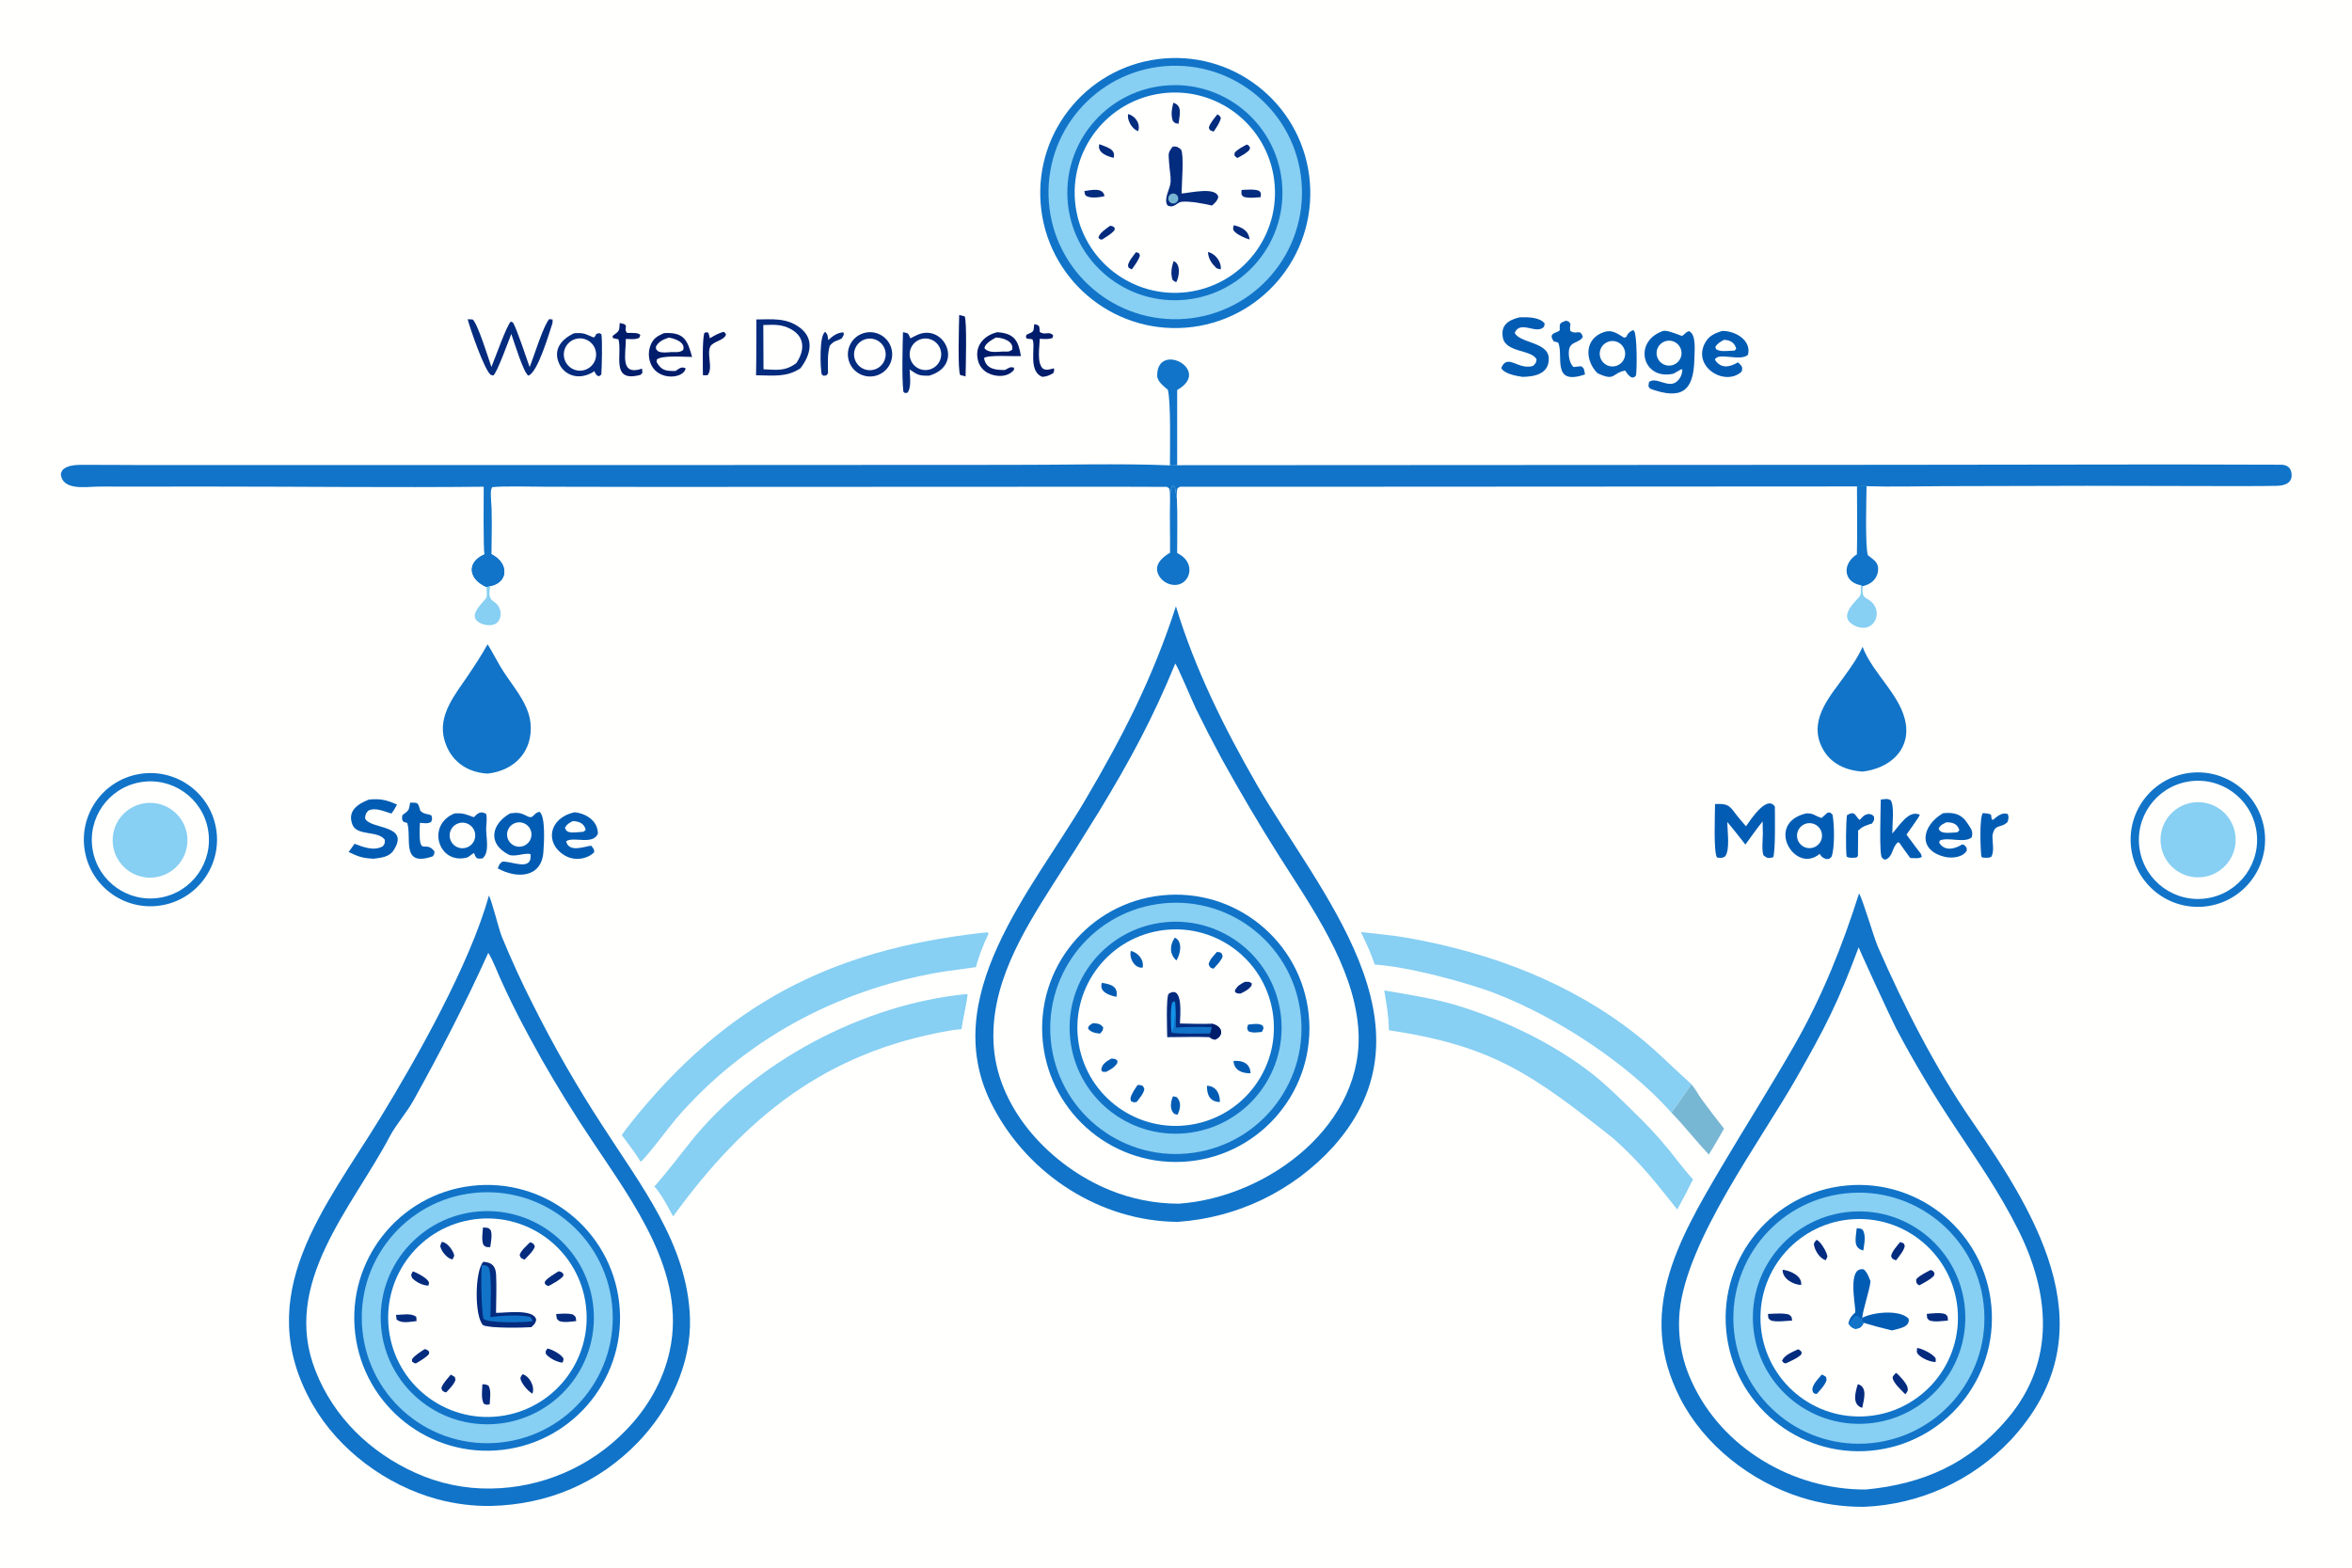 <svg version="1.1" xmlns="http://www.w3.org/2000/svg" style="display: block;" viewBox="0 0 2048 1365" width="1536" height="1024" preserveAspectRatio="none">
<path transform="translate(0,0)" fill="rgb(255,255,253)" d="M 0 0 L 2048 0 L 2048 1365 L 0 1365 L 0 0 z"/>
<path transform="translate(0,0)" fill="rgb(17,116,200)" d="M 1023.91 528.02 C 1023.97 528.141 1024.02 528.261 1024.08 528.382 C 1040.49 582.532 1066.28 634.358 1094.5 683.345 C 1148.29 776.688 1254.94 892.921 1161.12 998.265 C 1126.07 1036.91 1077.38 1060.44 1025.32 1063.89 C 958.366 1063.38 895.955 1023.14 865.015 964.28 C 814.284 869.37 898.721 775.091 944.789 696.884 C 977.856 640.749 1003.56 590.734 1023.91 528.02 z"/>
<path transform="translate(0,0)" fill="rgb(255,255,253)" d="M 1023.37 577.757 C 1025.33 579.904 1038.89 612.022 1041.4 617.228 C 1048.59 631.885 1056.08 646.398 1063.85 660.759 C 1079.71 689.502 1096.41 717.769 1113.94 745.526 C 1142.08 789.863 1178.05 840.494 1182.63 894.257 C 1189.85 978.859 1103.76 1042.85 1026.32 1048.05 C 1005.62 1048.03 985.132 1043.97 965.992 1036.1 C 915.946 1015.59 869.589 967.404 865.347 911.518 C 861.355 858.926 890.181 812.051 917.259 769.473 C 930.755 748.657 944 727.678 956.991 706.542 C 983.887 662.265 1003.65 625.744 1023.37 577.757 z"/>
<path transform="translate(0,0)" fill="rgb(17,116,200)" d="M 1017.37 779.16 C 1081.69 775.594 1136.67 824.958 1140.03 889.29 C 1143.39 953.622 1093.85 1008.44 1029.51 1011.6 C 965.456 1014.73 910.938 965.466 907.594 901.427 C 904.25 837.388 953.341 782.711 1017.37 779.16 z"/>
<path transform="translate(0,0)" fill="rgb(135,207,243)" d="M 1007.77 787.208 C 1067.63 778.301 1123.34 819.679 1132.11 879.553 C 1140.88 939.427 1099.38 995.047 1039.48 1003.68 C 979.781 1012.29 924.38 970.944 915.638 911.263 C 906.895 851.583 948.111 796.087 1007.77 787.208 z"/>
<path transform="translate(0,0)" fill="rgb(17,116,200)" d="M 1014.85 802.959 C 1065.58 798.094 1110.66 835.277 1115.52 886.012 C 1120.39 936.747 1083.22 981.824 1032.48 986.698 C 981.74 991.573 936.656 954.389 931.785 903.647 C 926.915 852.906 964.104 807.825 1014.85 802.959 z"/>
<path transform="translate(0,0)" fill="rgb(255,255,253)" d="M 1009.39 810.419 C 1056.06 802.505 1100.29 834.002 1108.08 880.7 C 1115.87 927.399 1084.25 971.544 1037.53 979.204 C 990.991 986.835 947.053 955.366 939.295 908.846 C 931.538 862.327 962.888 818.303 1009.39 810.419 z"/>
<path transform="translate(0,0)" fill="rgb(3,43,126)" d="M 1016.36 903.075 C 1016.31 899.23 1015.12 866.825 1017.75 865.2 C 1030.6 857.263 1027.53 884.949 1027.44 891.169 C 1036.57 891.351 1045.93 891.674 1055.04 891.367 C 1064.73 893.29 1066.08 901.706 1058.04 905.227 C 1055.49 904.711 1055.36 904.539 1053.14 903.066 C 1041.87 902.625 1027.85 903.051 1016.36 903.075 z"/>
<path transform="translate(0,0)" fill="rgb(17,116,200)" d="M 1023.09 871.854 C 1024.41 877.695 1023.94 888.356 1023.9 894.7 C 1033.3 894.115 1045.92 893.849 1055.34 894.443 L 1053.77 899.867 C 1047.46 899.886 1024.65 900.464 1020.14 899.12 C 1024.29 894.278 1022.88 879.623 1023.09 871.854 z"/>
<path transform="translate(0,0)" fill="rgb(0,29,108)" d="M 1055.04 891.367 C 1064.73 893.29 1066.08 901.706 1058.04 905.227 C 1055.49 904.711 1055.36 904.539 1053.14 903.066 L 1053.77 899.867 L 1055.34 894.443 L 1055.04 891.367 z"/>
<path transform="translate(0,0)" fill="rgb(20,147,232)" d="M 1020.14 899.12 C 1019.41 893.362 1019.06 877.887 1020.67 872.898 L 1023.09 871.854 C 1022.88 879.623 1024.29 894.278 1020.14 899.12 z"/>
<path transform="translate(0,0)" fill="rgb(2,92,179)" d="M 990.553 944.682 C 994.072 944.832 995.374 944.806 996.475 948.312 C 995.6 952.535 992.443 955.934 989.774 959.442 C 986.71 959.964 987.92 959.98 984.913 958.934 L 984.282 956.512 C 985.257 952.165 988.097 948.466 990.553 944.682 z"/>
<path transform="translate(0,0)" fill="rgb(2,92,179)" d="M 1022.97 816.403 C 1030.2 819.736 1027.81 830.889 1024.34 836.294 C 1018.09 830.472 1018.48 823.041 1022.97 816.403 z"/>
<path transform="translate(0,0)" fill="rgb(2,92,179)" d="M 1074.08 923.79 C 1082.03 923.082 1088.59 925.974 1088.94 934.48 C 1081.61 934.74 1074.53 931.904 1074.08 923.79 z"/>
<path transform="translate(0,0)" fill="rgb(2,92,179)" d="M 967.754 921.692 C 971.564 922.195 970.654 921.518 973.095 923.716 L 972.735 925.933 C 969.818 929.917 967.567 930.831 963.261 933.237 C 962.763 933.332 960.743 933.238 960.105 933.224 L 958.954 931.869 C 959.07 926.552 963.66 923.996 967.754 921.692 z"/>
<path transform="translate(0,0)" fill="rgb(2,92,179)" d="M 1059.64 828.85 C 1063.15 829.103 1063.97 829.397 1064.62 832.863 C 1063.18 836.774 1059.61 840.207 1056.73 843.44 C 1053.77 842.785 1053.32 842.088 1052.4 839.493 C 1053.4 835.385 1056.81 832.147 1059.64 828.85 z"/>
<path transform="translate(0,0)" fill="rgb(2,92,179)" d="M 959.483 855.754 C 967.567 857.059 973.831 858.839 972.118 867.958 C 965.628 866.617 956.78 863.609 959.483 855.754 z"/>
<path transform="translate(0,0)" fill="rgb(2,92,179)" d="M 1050.96 945.38 C 1058.89 945.625 1062.39 952.247 1062.2 959.549 C 1053.65 959.436 1050.76 953.259 1050.96 945.38 z"/>
<path transform="translate(0,0)" fill="rgb(2,92,179)" d="M 984.659 827.931 C 991.054 829.536 996.32 835.633 994.965 842.502 C 988.11 843.347 982.987 834.503 984.659 827.931 z"/>
<path transform="translate(0,0)" fill="rgb(3,43,126)" d="M 1083.89 854.908 C 1087.99 854.932 1087.11 854.326 1090.01 856.254 L 1089.74 858.25 C 1086.89 861.948 1084.49 862.874 1080.36 865.055 C 1077.64 865.117 1077.71 865.243 1075.44 863.864 L 1075.43 861.96 C 1078.07 857.832 1079.63 857.293 1083.89 854.908 z"/>
<path transform="translate(0,0)" fill="rgb(2,92,179)" d="M 1021.35 954.53 L 1024.46 955.183 C 1028.95 959.287 1027.88 965.701 1025.28 970.644 L 1022.55 969.849 C 1018.2 966.047 1019.36 959.286 1021.35 954.53 z"/>
<path transform="translate(0,0)" fill="rgb(2,92,179)" d="M 1086.74 892.168 C 1087.59 892.057 1088.45 891.956 1089.3 891.864 C 1092.81 891.493 1096.95 890.979 1099.72 893.237 C 1100.4 896.306 1100.36 895.123 1098.76 898.496 C 1094.8 898.885 1090.38 899.656 1087.01 897.858 C 1085.54 894.717 1085.81 896.066 1086.74 892.168 z"/>
<path transform="translate(0,0)" fill="rgb(2,92,179)" d="M 951.582 890.899 C 952.073 890.91 952.563 890.933 953.053 890.967 C 956.991 891.242 958.387 891.827 960.647 894.484 C 960.151 898.078 960.439 896.853 957.818 900.009 C 953.317 899.356 950.125 899.057 947.336 895.482 C 948.461 892.253 948.125 893.261 951.582 890.899 z"/>
<path transform="translate(0,0)" fill="rgb(17,116,200)" d="M 425.661 779.867 C 427.727 782.105 434.383 809.386 437 815.685 C 445.351 835.791 454.041 855.103 463.968 874.495 C 482.114 910.781 502.321 945.998 524.492 979.974 C 557.726 1031.88 598.591 1083.11 600.784 1147.42 C 602.158 1187.7 582.971 1227.47 555.315 1256.02 C 520.741 1291.7 476.847 1310.03 427.413 1311.25 C 411.678 1311.44 395.992 1309.46 380.794 1305.38 C 336.461 1293.35 294.791 1262.57 272.051 1222.65 C 217.84 1127.47 283.339 1051.39 330.905 973.687 C 362.937 921.363 409.514 838.676 425.661 779.867 z"/>
<path transform="translate(0,0)" fill="rgb(255,255,253)" d="M 425.169 829.63 C 427.3 833.031 429.471 837.613 431.025 841.318 C 442.823 869.436 456.738 895.777 471.658 922.358 C 485.47 946.596 500.167 970.318 515.718 993.478 C 550.902 1046.59 597.994 1108.21 583.153 1176.26 C 577.397 1202.65 563.7 1226.14 544.936 1245.41 C 514.102 1277.24 471.861 1295.47 427.553 1296.08 C 404.777 1296.46 382.202 1291.75 361.482 1282.29 C 322.344 1264.63 290.576 1233.93 274.822 1193.79 C 244.377 1117.35 306.607 1051.87 339.702 988.916 C 344.436 979.91 354.236 968.56 360.011 958.195 C 383.388 916.228 405.38 873.426 425.169 829.63 z"/>
<path transform="translate(0,0)" fill="rgb(17,116,200)" d="M 410.464 1032.56 C 473.987 1024.97 531.615 1070.37 539.11 1133.9 C 546.604 1197.43 501.122 1254.99 437.577 1262.39 C 374.166 1269.78 316.754 1224.41 309.275 1161.01 C 301.796 1097.61 347.075 1040.13 410.464 1032.56 z"/>
<path transform="translate(0,0)" fill="rgb(135,207,243)" d="M 412.973 1038.68 C 472.991 1032.44 526.706 1076.03 532.954 1136.04 C 539.201 1196.06 495.615 1249.78 435.598 1256.03 C 375.573 1262.29 321.845 1218.69 315.597 1158.67 C 309.349 1098.64 352.947 1044.92 412.973 1038.68 z"/>
<path transform="translate(0,0)" fill="rgb(17,116,200)" d="M 421.517 1054.57 C 472.662 1053.03 515.401 1093.18 517.061 1144.32 C 518.721 1195.46 478.675 1238.3 427.538 1240.08 C 376.226 1241.87 333.21 1201.66 331.544 1150.34 C 329.878 1099.03 370.196 1056.11 421.517 1054.57 z"/>
<path transform="translate(0,0)" fill="rgb(255,255,253)" d="M 413.59 1061.6 C 461.06 1055.62 504.362 1089.34 510.185 1136.83 C 516.008 1184.32 482.135 1227.5 434.624 1233.16 C 387.348 1238.79 344.425 1205.12 338.631 1157.86 C 332.837 1110.61 366.355 1067.56 413.59 1061.6 z"/>
<path transform="translate(0,0)" fill="rgb(3,43,126)" d="M 420.806 1098.68 C 428.261 1099.05 431.642 1102.35 432 1110.1 C 432.503 1120.98 431.969 1132.19 431.924 1143.14 C 439.9 1143.22 465.622 1139.28 466.913 1149.42 C 465.809 1152.82 465.306 1153.17 462.616 1155.59 C 455.195 1156.09 426.385 1156.7 420.61 1153.83 C 413.037 1146.23 413.356 1106.84 420.806 1098.68 z"/>
<path transform="translate(0,0)" fill="rgb(17,116,200)" d="M 419.6 1101.53 C 423.454 1102.03 422.74 1101.4 425.486 1103.44 C 428.543 1109.72 427.085 1138.45 427.059 1146.89 C 434.834 1145.57 453.06 1144.52 461.153 1146.58 C 462.825 1147.01 462.904 1148.38 463.788 1150.38 C 457.073 1151.59 424.761 1152.31 420.94 1148.25 C 419.26 1141.36 418.49 1108.93 419.6 1101.53 z"/>
<path transform="translate(0,0)" fill="rgb(3,43,126)" d="M 420.583 1068.78 C 424.879 1069.22 424.751 1068.46 427.247 1071.09 C 428.842 1074.95 427.448 1081.53 426.866 1085.92 C 422.597 1085.64 423.76 1086.33 420.968 1083.98 C 419.135 1079.96 420.209 1073.44 420.583 1068.78 z"/>
<path transform="translate(0,0)" fill="rgb(3,43,126)" d="M 420.041 1205.29 C 422.522 1205.43 423.41 1205.26 425.483 1206.66 C 427.795 1211.07 426.659 1217.51 426.383 1222.77 C 423.762 1223.16 423.669 1223.38 421.227 1222.2 C 418.807 1217.7 419.846 1210.7 420.041 1205.29 z"/>
<path transform="translate(0,0)" fill="rgb(3,43,126)" d="M 486.508 1106.86 C 489.641 1107.91 488.686 1107.14 490.685 1109.55 L 490.314 1111.24 C 487.197 1114.8 481.818 1117.41 477.589 1119.8 L 475.347 1118.82 C 474.011 1116.78 474.169 1117.83 474.631 1115.62 C 477.409 1112.21 482.663 1109.29 486.508 1106.86 z"/>
<path transform="translate(0,0)" fill="rgb(3,43,126)" d="M 461.609 1081.59 C 464.217 1082.56 464.988 1082.98 465.715 1085.43 C 464.356 1089.4 459.836 1093.52 456.798 1096.75 C 453.769 1095.6 453.324 1095.51 452.476 1092.6 C 453.835 1088.68 458.507 1084.69 461.609 1081.59 z"/>
<path transform="translate(0,0)" fill="rgb(3,43,126)" d="M 484.264 1144.14 C 488.989 1143.89 494.476 1143.25 498.93 1144.59 C 501.846 1147.13 500.984 1145.77 501.765 1150.26 C 497.016 1150.75 491.472 1151.75 487.043 1150.3 C 484.148 1147.83 485.059 1148.84 484.264 1144.14 z"/>
<path transform="translate(0,0)" fill="rgb(3,43,126)" d="M 392.552 1196.88 L 396.044 1198.99 L 396.62 1201.38 C 395.459 1205.36 391.407 1209.17 388.497 1212.4 C 385.482 1211.58 385.188 1211.26 384.307 1208.58 C 385.571 1204.57 389.718 1200.27 392.552 1196.88 z"/>
<path transform="translate(0,0)" fill="rgb(3,43,126)" d="M 476.761 1174.14 C 480.63 1174.98 488.272 1178.93 490.395 1182.48 C 491.13 1183.71 490.266 1185.07 489.823 1186.46 C 485.117 1186.13 478.319 1182.62 475.319 1178.87 C 475.04 1175.79 474.804 1177.02 476.761 1174.14 z"/>
<path transform="translate(0,0)" fill="rgb(3,43,126)" d="M 359.425 1107.03 C 362.957 1107.97 370.667 1112.28 372.894 1115.42 C 373.952 1116.91 373.454 1117.13 373.087 1119.37 C 368.156 1119.41 362.035 1116.31 358.766 1112.63 C 357.724 1109.21 357.671 1110.7 359.425 1107.03 z"/>
<path transform="translate(0,0)" fill="rgb(3,43,126)" d="M 344.843 1144.84 C 351.054 1144.92 357.758 1143.02 362.493 1146.6 L 362.713 1150.28 C 356.554 1150.9 350.011 1152.57 345.362 1149.01 L 344.843 1144.84 z"/>
<path transform="translate(0,0)" fill="rgb(3,43,126)" d="M 384.734 1081.29 C 389.249 1081.79 393.166 1087.2 394.91 1091.11 C 396.097 1093.77 395.255 1094.02 393.997 1096.6 C 390.029 1096.04 385.978 1091.23 384.279 1087.76 C 382.762 1084.67 383.496 1084.25 384.734 1081.29 z"/>
<path transform="translate(0,0)" fill="rgb(3,43,126)" d="M 369.802 1174.68 C 371.969 1175.06 372.068 1175.43 373.686 1176.91 L 373.559 1178.9 C 370.827 1182.23 365.886 1184.84 362.084 1187.17 C 360.269 1186.81 360.402 1186.61 358.75 1185.47 L 358.768 1183.5 C 361.181 1180.03 366.19 1177.11 369.802 1174.68 z"/>
<path transform="translate(0,0)" fill="rgb(3,43,126)" d="M 455.019 1196.53 C 460.796 1198.02 465.973 1207 463.633 1213.48 C 459.777 1211.36 453.899 1204.61 453.163 1200.17 C 452.989 1199.12 454.364 1197.56 455.019 1196.53 z"/>
<path transform="translate(0,0)" fill="rgb(17,116,200)" d="M 1618.76 777.911 C 1621.97 782.752 1631.52 816.023 1635.25 824.548 C 1657.75 875.926 1685.2 930.098 1717.2 976.294 C 1776.79 1062.34 1836.1 1161.86 1750.91 1253.8 C 1717.6 1289.06 1671.84 1309.94 1623.36 1312 C 1604.53 1312.19 1585.79 1309.38 1567.84 1303.66 C 1524.41 1289.91 1483.65 1258.08 1462.9 1217.26 C 1425.2 1143.09 1460.33 1081.5 1498.75 1016.43 C 1519.89 980.63 1542.32 945.448 1562.76 909.586 C 1586.67 867.637 1604.21 823.771 1618.76 777.911 z"/>
<path transform="translate(0,0)" fill="rgb(255,255,253)" d="M 1618.47 824.701 C 1617.48 823.884 1647.08 887.884 1651.09 895.547 C 1666.82 925.216 1684.06 954.057 1702.75 981.956 C 1722.85 1012.47 1740.59 1037.44 1757.26 1070.64 C 1784.92 1125.73 1790.25 1185.32 1748.16 1235.1 C 1715.33 1273.93 1675.28 1292.09 1624.81 1296.93 C 1561.74 1297.35 1499.46 1261.09 1473.08 1203 C 1464.14 1183.81 1460.52 1162.59 1462.57 1141.53 C 1468.91 1079.48 1532.43 994.376 1564.05 938.943 C 1589.15 894.929 1600.49 872.983 1618.47 824.701 z"/>
<path transform="translate(0,0)" fill="rgb(17,116,200)" d="M 1607.94 1032.22 C 1671.62 1026.38 1728 1073.21 1733.96 1136.88 C 1739.91 1200.55 1693.18 1257.02 1629.52 1263.08 C 1565.7 1269.16 1509.07 1222.29 1503.1 1158.46 C 1497.13 1094.63 1544.1 1038.08 1607.94 1032.22 z"/>
<path transform="translate(0,0)" fill="rgb(135,207,243)" d="M 1606.25 1039.16 C 1666.32 1032.32 1720.54 1075.54 1727.25 1135.63 C 1733.97 1195.71 1690.64 1249.83 1630.54 1256.43 C 1570.62 1263 1516.69 1219.82 1509.99 1159.91 C 1503.29 1100 1546.36 1045.98 1606.25 1039.16 z"/>
<path transform="translate(0,0)" fill="rgb(17,116,200)" d="M 1611.71 1055.04 C 1662.72 1051.12 1707.22 1089.35 1711.04 1140.36 C 1714.86 1191.37 1676.54 1235.8 1625.52 1239.51 C 1574.65 1243.21 1530.38 1205.03 1526.57 1154.17 C 1522.76 1103.3 1560.86 1058.95 1611.71 1055.04 z"/>
<path transform="translate(0,0)" fill="rgb(255,255,253)" d="M 1614.65 1061.5 C 1662.21 1059.15 1702.62 1095.89 1704.79 1143.45 C 1706.96 1191.02 1670.07 1231.29 1622.5 1233.28 C 1575.18 1235.27 1535.17 1198.61 1533.01 1151.3 C 1530.85 1103.99 1567.35 1063.84 1614.65 1061.5 z"/>
<path transform="translate(0,0)" fill="rgb(2,92,179)" d="M 1609.49 1152.45 C 1610.48 1146.32 1615.5 1142.96 1615.51 1142.72 C 1615.85 1136.15 1608.17 1102.42 1622.89 1105.26 C 1626.1 1108.23 1627.09 1111.54 1628.76 1115.6 C 1627.74 1124.48 1621.76 1141.43 1621.61 1147.42 L 1620.63 1148.59 L 1622.84 1151.81 C 1620.5 1155.81 1619.89 1156.35 1615.57 1157.07 C 1612.13 1155.92 1611.79 1155.32 1609.49 1152.45 z"/>
<path transform="translate(0,0)" fill="rgb(17,116,200)" d="M 1609.49 1152.45 C 1611.3 1150.7 1613.06 1147.92 1615.02 1145.83 C 1618.5 1145.78 1617.25 1145.61 1620.63 1148.59 L 1622.84 1151.81 C 1620.5 1155.81 1619.89 1156.35 1615.57 1157.07 C 1612.13 1155.92 1611.79 1155.32 1609.49 1152.45 z"/>
<path transform="translate(0,0)" fill="rgb(2,92,179)" d="M 1621.61 1147.42 C 1630.7 1142.57 1653.97 1139.93 1661.95 1148.19 C 1663.33 1155.73 1653.29 1156.78 1647.39 1158.41 C 1639.13 1156.49 1630.94 1154.28 1622.84 1151.81 L 1620.63 1148.59 L 1621.61 1147.42 z"/>
<path transform="translate(0,0)" fill="rgb(2,92,179)" d="M 1616.73 1069.44 C 1619.15 1069.6 1619.94 1069.44 1621.99 1070.8 C 1624.97 1076.26 1623.32 1082.55 1622.49 1088.8 C 1613.06 1086.65 1616.04 1077.64 1616.73 1069.44 z"/>
<path transform="translate(0,0)" fill="rgb(3,43,126)" d="M 1539.45 1144.08 C 1544.87 1143.87 1552.72 1143.11 1557.69 1144.61 C 1560.58 1147.1 1559.79 1145.75 1560.49 1149.82 C 1554.97 1150.09 1546.97 1151.3 1542 1149.77 C 1539.16 1147.35 1539.97 1148.69 1539.45 1144.08 z"/>
<path transform="translate(0,0)" fill="rgb(3,43,126)" d="M 1617.72 1205.2 C 1626.43 1207.65 1623 1218.56 1621.51 1225.81 C 1612.53 1223.13 1615.39 1212.47 1617.72 1205.2 z"/>
<path transform="translate(0,0)" fill="rgb(2,92,179)" d="M 1586.35 1196.81 C 1587.83 1197.38 1588.77 1198.09 1590.09 1198.95 L 1590.48 1201.62 C 1589.23 1205.95 1584.94 1210.26 1581.89 1213.81 L 1579.47 1213.2 C 1575.02 1208.24 1582.8 1201.13 1586.35 1196.81 z"/>
<path transform="translate(0,0)" fill="rgb(3,43,126)" d="M 1650.92 1195.38 C 1653.6 1197.04 1660.21 1204.58 1660.99 1208.08 C 1661.68 1211.23 1660.75 1211.53 1659.1 1214.03 C 1655.94 1210.83 1648.47 1204.11 1648.03 1199.68 C 1647.89 1198.19 1649.63 1196.87 1650.92 1195.38 z"/>
<path transform="translate(0,0)" fill="rgb(3,43,126)" d="M 1681.13 1105.76 C 1683.79 1106.89 1682.62 1106.07 1684.52 1108.6 L 1683.94 1110.88 C 1680.81 1114.21 1675.3 1116.9 1671.18 1119.2 C 1668.71 1117.82 1668.23 1116.3 1668.63 1113.81 C 1671.46 1110.49 1677.09 1107.93 1681.13 1105.76 z"/>
<path transform="translate(0,0)" fill="rgb(3,43,126)" d="M 1552.23 1105.59 C 1558.74 1106.3 1569.47 1110.89 1568.34 1118.85 C 1561.62 1118.62 1551.93 1113.47 1552.23 1105.59 z"/>
<path transform="translate(0,0)" fill="rgb(3,43,126)" d="M 1677.74 1144.01 C 1682.74 1143.62 1689.41 1142.62 1693.92 1144.24 C 1696.45 1146.67 1695.69 1145.58 1696.19 1149.81 C 1691.24 1150.23 1684.58 1151.27 1680.08 1149.74 C 1677.46 1147.34 1678.26 1148.41 1677.74 1144.01 z"/>
<path transform="translate(0,0)" fill="rgb(3,43,126)" d="M 1581.84 1079.5 C 1585.13 1081.12 1589.21 1087.81 1590.42 1091.22 C 1591.67 1094.74 1591.34 1093.91 1589.74 1097.29 C 1584.81 1095.84 1580.57 1089.39 1579.62 1084.48 C 1579.12 1081.87 1580.25 1081.49 1581.84 1079.5 z"/>
<path transform="translate(0,0)" fill="rgb(3,43,126)" d="M 1565.74 1174.81 C 1567.36 1175.54 1567.37 1175.83 1568.74 1177.15 L 1568.51 1179.26 C 1565.49 1182.52 1559.15 1185.1 1554.93 1187.13 C 1552.46 1186.42 1553.58 1187.03 1551.67 1184.9 C 1553.79 1179.73 1560.61 1177.3 1565.74 1174.81 z"/>
<path transform="translate(0,0)" fill="rgb(3,43,126)" d="M 1669.34 1173.67 C 1673.42 1174.21 1680.62 1177.78 1683.63 1180.65 C 1686.08 1182.99 1685.47 1182.56 1685.47 1185.93 C 1680.79 1185.91 1673.54 1182.86 1670.31 1179.31 C 1668.49 1177.32 1669.17 1176.24 1669.34 1173.67 z"/>
<path transform="translate(0,0)" fill="rgb(3,43,126)" d="M 1654.57 1081.43 L 1657.74 1082.66 L 1658.58 1084.9 C 1657.79 1089.15 1653.66 1093.82 1650.95 1097.43 C 1647.23 1095.6 1647.9 1096.63 1646.66 1093.6 C 1647.48 1089.52 1651.84 1084.84 1654.57 1081.43 z"/>
<path transform="translate(0,0)" fill="rgb(17,116,200)" d="M 1014.11 50.864 C 1078.86 45.752 1135.48 94.1 1140.58 158.844 C 1145.68 223.589 1097.32 280.206 1032.58 285.292 C 967.848 290.378 911.25 242.035 906.152 177.308 C 901.054 112.582 949.386 55.974 1014.11 50.864 z"/>
<path transform="translate(0,0)" fill="rgb(135,207,243)" d="M 1019.62 57.303 C 1080.64 55.251 1131.73 103.127 1133.64 164.147 C 1135.55 225.168 1087.55 276.146 1026.53 277.913 C 965.702 279.675 914.929 231.872 913.026 171.053 C 911.122 110.233 958.806 59.349 1019.62 57.303 z"/>
<path transform="translate(0,0)" fill="rgb(17,116,200)" d="M 1017.79 74.27 C 1069.38 71.376 1113.57 110.82 1116.53 162.41 C 1119.49 214.001 1080.1 258.238 1028.51 261.263 C 976.833 264.292 932.498 224.819 929.534 173.136 C 926.569 121.453 966.099 77.169 1017.79 74.27 z"/>
<path transform="translate(0,0)" fill="rgb(255,255,253)" d="M 1011.44 81.327 C 1059.37 74.928 1103.36 108.756 1109.49 156.728 C 1115.61 204.699 1081.53 248.495 1033.53 254.346 C 985.907 260.149 942.54 226.404 936.465 178.819 C 930.389 131.233 963.885 87.675 1011.44 81.327 z"/>
<path transform="translate(0,0)" fill="rgb(3,43,126)" d="M 1021.24 127.6 C 1025.1 127.366 1025.95 128.173 1028.41 130.233 C 1031.12 134.985 1028.93 160.427 1028.85 168.496 C 1036.51 167.907 1059.47 162.28 1060.85 171.78 C 1059.51 175.526 1058.18 176.386 1055.3 178.976 C 1048.28 177.32 1036.34 174.982 1029.04 175.662 C 1024.67 176.07 1022.4 181.86 1016.54 178.822 C 1012.93 172.735 1019.12 164.478 1019.35 158.04 C 1019.53 152.742 1018.27 147.234 1018.01 141.921 C 1017.66 134.504 1016.42 133.348 1021.24 127.6 z"/>
<path transform="translate(0,0)" fill="rgb(120,183,211)" d="M 1020.34 168.705 C 1022.38 168.073 1024.59 169.023 1025.53 170.946 C 1026.47 172.868 1025.87 175.189 1024.11 176.415 C 1022.71 177.398 1020.86 177.463 1019.39 176.581 C 1017.92 175.7 1017.11 174.037 1017.31 172.335 C 1017.52 170.634 1018.7 169.212 1020.34 168.705 z"/>
<path transform="translate(0,0)" fill="rgb(3,43,126)" d="M 1081.05 165.392 C 1085.64 165.216 1092.4 164.466 1096.37 166.181 C 1098.48 168.676 1097.89 167.563 1097.78 171.668 C 1093.04 171.98 1087.04 172.811 1082.71 171.274 C 1080.37 168.778 1081.06 169.843 1081.05 165.392 z"/>
<path transform="translate(0,0)" fill="rgb(3,43,126)" d="M 1021.66 89.455 C 1029.91 91.873 1027.04 100.386 1026.23 107.766 C 1022.62 106.952 1023.6 107.688 1021.29 105.324 C 1019.31 99.811 1020.4 95.055 1021.66 89.455 z"/>
<path transform="translate(0,0)" fill="rgb(3,43,126)" d="M 944.195 166.358 C 950.522 165.429 960.569 163.019 961.721 170.787 C 957.87 171.828 949.54 172.898 945.98 170.644 C 944.402 169.646 944.613 168.241 944.195 166.358 z"/>
<path transform="translate(0,0)" fill="rgb(3,43,126)" d="M 1074.26 196.112 C 1081.36 197.674 1087.3 200.899 1088.07 208.524 C 1084.67 207.664 1076.74 204.116 1074.53 201.13 C 1073.16 199.275 1073.83 198.543 1074.26 196.112 z"/>
<path transform="translate(0,0)" fill="rgb(3,43,126)" d="M 1021.87 227.355 C 1028.39 229.534 1026.88 241.056 1024.25 245.609 C 1022.29 245.049 1022.39 244.912 1020.89 243.472 C 1019.22 237.732 1020.11 232.963 1021.87 227.355 z"/>
<path transform="translate(0,0)" fill="rgb(3,43,126)" d="M 966.619 196.603 C 968.696 196.785 968.698 197.014 970.509 198.144 L 970.555 200.249 C 968.206 203.424 963.06 206.359 959.586 208.606 C 957.226 208.246 958.238 208.737 956.496 206.991 C 957.072 202.944 963.452 198.921 966.619 196.603 z"/>
<path transform="translate(0,0)" fill="rgb(3,43,126)" d="M 1085.59 125.853 C 1087.88 126.891 1086.84 126.16 1088.48 128.521 L 1088.01 130.357 C 1085.13 133.665 1081.26 135.423 1077.38 137.618 C 1076.81 137.26 1075.49 135.97 1074.92 135.447 L 1075.01 133.133 C 1077.59 129.9 1081.87 127.962 1085.59 125.853 z"/>
<path transform="translate(0,0)" fill="rgb(3,43,126)" d="M 957.247 125.526 C 963.743 128.261 971.806 129.708 969.707 137.435 C 963.745 136.088 955.158 132.752 957.247 125.526 z"/>
<path transform="translate(0,0)" fill="rgb(3,43,126)" d="M 1051.84 219.443 C 1058.37 220.778 1063.75 228.164 1062.96 234.589 L 1059.32 233.564 C 1055.14 229.498 1052.17 225.509 1051.84 219.443 z"/>
<path transform="translate(0,0)" fill="rgb(3,43,126)" d="M 989.196 219.584 L 991.726 220.404 L 992.573 222.427 C 991.723 226.299 987.904 231.127 985.521 234.586 L 982.813 233.191 L 982.143 231.077 C 983.096 226.939 986.539 223.098 989.196 219.584 z"/>
<path transform="translate(0,0)" fill="rgb(3,43,126)" d="M 1059.98 99.606 C 1061.97 100.625 1061.81 100.646 1063.07 102.54 C 1062.37 106.722 1059.17 110.924 1056.79 114.628 L 1053.38 113.205 L 1052.6 111.093 C 1053.58 107.226 1057.42 102.932 1059.98 99.606 z"/>
<path transform="translate(0,0)" fill="rgb(3,43,126)" d="M 982.252 99.371 C 988.419 100.713 993.358 107.739 991.024 114.172 C 985.731 112.5 981.307 104.677 982.252 99.371 z"/>
<path transform="translate(0,0)" fill="rgb(17,116,200)" d="M 421.192 423.803 C 342.913 424.587 263.319 423.658 184.935 423.655 L 100.57 423.684 C 94.88 423.691 88.958 423.52 83.289 423.743 C 73.6 424.125 53.86 426.845 52.941 412.485 C 53.552 411.039 53.749 410.042 54.734 408.98 C 57.852 405.618 64.825 404.775 69.474 404.748 C 87.722 404.64 106.117 404.917 124.388 404.932 L 234.151 404.888 L 561.209 404.925 L 878.745 404.768 C 922.512 404.896 976.32 403.35 1018.72 405.195 C 1020.91 405.263 1022.87 405.441 1025.02 405.054 L 1645.07 404.712 L 1893.97 404.396 C 1924.68 404.466 1955.41 404.599 1986.12 404.627 C 1990.77 404.631 1994.39 406.694 1995.23 411.409 C 1996.84 420.354 1989.66 422.868 1982.66 423.01 C 1964.04 423.385 1945.53 423.238 1926.96 423.233 L 1817.15 423.011 L 1691.6 423.322 C 1670.46 423.395 1646.26 424.002 1625.29 423.33 C 1622.94 423.219 1619.4 423.46 1616.96 423.546 L 1148.68 423.809 C 1116 423.812 1062.43 423.822 1027.48 423.818 C 1026.77 424.247 1026.05 424.676 1025.33 425.105 C 1024.37 428.332 1024.69 430.798 1024.78 434.163 C 1023.39 431.101 1024.78 424.16 1020.99 422.524 C 1018.91 426.397 1019.07 429.867 1018.82 434.265 C 1018.49 430.552 1019.26 429.075 1017.98 425.168 C 1017.32 424.756 1016.67 424.345 1016.01 423.933 C 995.265 423.729 947.962 423.812 929.835 423.813 L 569.151 423.971 L 474.957 423.8 C 464.545 423.78 437.986 423.081 428.691 424.178 C 427.077 426.275 427.348 429.717 427.228 432.528 C 428.53 441.456 427.87 471.855 427.803 482.496 C 443.498 490.326 442.672 507.291 426.92 510.321 L 423.718 511.136 C 408.4 504.754 405.54 489.778 421.832 482.722 C 420.75 477.838 421.181 432.083 421.192 423.803 z"/>
<path transform="translate(0,0)" fill="rgb(17,116,200)" d="M 421.832 482.722 C 424.466 474.427 419.994 426.708 423.66 422.5 L 425 422.686 C 427.391 425.209 426.882 428.451 427.228 432.528 C 428.53 441.456 427.87 471.855 427.803 482.496 C 443.498 490.326 442.672 507.291 426.92 510.321 L 423.718 511.136 C 408.4 504.754 405.54 489.778 421.832 482.722 z"/>
<path transform="translate(0,0)" fill="rgb(17,116,200)" d="M 1910.01 672.649 C 1942.28 670.569 1970.13 695.053 1972.2 727.329 C 1974.27 759.606 1949.77 787.443 1917.5 789.498 C 1885.24 791.551 1857.42 767.072 1855.35 734.815 C 1853.29 702.557 1877.75 674.729 1910.01 672.649 z"/>
<path transform="translate(0,0)" fill="rgb(255,255,253)" d="M 1905.46 680.505 C 1933.47 675.85 1959.97 694.773 1964.65 722.787 C 1969.34 750.801 1950.44 777.314 1922.43 782.03 C 1894.38 786.752 1867.82 767.822 1863.13 739.766 C 1858.44 711.709 1877.39 685.166 1905.46 680.505 z"/>
<path transform="translate(0,0)" fill="rgb(135,207,243)" d="M 1909.09 698.819 C 1927.05 696.108 1943.78 708.538 1946.37 726.514 C 1948.96 744.491 1936.42 761.138 1918.43 763.605 C 1900.6 766.05 1884.15 753.652 1881.59 735.847 C 1879.02 718.041 1891.31 701.504 1909.09 698.819 z"/>
<path transform="translate(0,0)" fill="rgb(17,116,200)" d="M 121.057 673.986 C 152.507 668.515 182.463 689.495 188.073 720.921 C 193.683 752.346 172.837 782.396 141.437 788.146 C 109.838 793.932 79.558 772.925 73.912 741.301 C 68.266 709.677 89.408 679.491 121.057 673.986 z"/>
<path transform="translate(0,0)" fill="rgb(255,255,253)" d="M 121.715 681.179 C 149.559 676.059 176.244 694.601 181.156 722.483 C 186.068 750.365 167.327 776.911 139.41 781.615 C 111.785 786.269 85.578 767.768 80.718 740.179 C 75.857 712.589 94.162 686.245 121.715 681.179 z"/>
<path transform="translate(0,0)" fill="rgb(135,207,243)" d="M 123.78 699.791 C 141.379 695.984 158.728 707.181 162.506 724.787 C 166.285 742.392 155.059 759.723 137.448 763.473 C 119.877 767.214 102.595 756.02 98.825 738.455 C 95.055 720.89 106.221 703.59 123.78 699.791 z"/>
<path transform="translate(0,0)" fill="rgb(135,207,243)" d="M 853.73 812.387 C 854.867 812.129 858.684 811.943 860.061 811.847 L 860.834 812.948 C 856.413 821.967 852.31 832.294 849.861 842.036 C 838.67 843.898 827.292 844.9 815.992 846.914 C 727.673 862.652 647.648 905.761 588.815 973.929 C 584.265 979.2 560.804 1010.43 557.764 1011.48 L 556.22 1008.98 C 551.626 1001.87 546.461 995.134 541.403 988.339 C 543.735 984.916 546.209 981.592 548.819 978.375 C 631.226 874.926 722.385 827.358 853.73 812.387 z"/>
<path transform="translate(0,0)" fill="rgb(135,207,243)" d="M 1205.33 862.403 C 1222.97 865.315 1248.45 869.498 1265.37 874.462 C 1307.48 886.815 1352.22 908.1 1386.8 935.261 C 1398.49 944.443 1409.82 955.686 1420.41 966.022 C 1432.83 978.083 1441.49 986.939 1452.55 1000.43 C 1457.12 1006 1469.96 1022.83 1474.22 1026.84 C 1469.83 1035.72 1465.24 1044.49 1460.44 1053.14 C 1441.3 1028.96 1428.1 1012.03 1404.82 991.241 C 1334.82 935.932 1300.24 910.529 1209.38 897.082 C 1209.14 884.178 1207.43 875.194 1205.33 862.403 z"/>
<path transform="translate(0,0)" fill="rgb(135,207,243)" d="M 841.991 865.501 L 842.508 866.046 C 841.885 872.805 838.434 887.488 837.219 896.118 C 833.512 896.406 829.925 896.821 826.272 897.464 C 717.955 916.51 648.671 973.13 586.123 1059.11 L 581.467 1050.62 C 578.175 1044.57 574.395 1038.21 569.798 1033.1 C 579.503 1022.15 591.11 1007.16 600.403 995.38 C 656.179 924.698 751.925 874.129 841.991 865.501 z"/>
<path transform="translate(0,0)" fill="rgb(135,207,243)" d="M 1185.04 811.546 C 1198.96 813.2 1212.81 814.304 1226.63 816.787 C 1298.71 829.744 1367.39 855.481 1425.2 901.2 C 1442.6 914.957 1456.53 929.481 1472.77 944.032 C 1467.13 952.251 1461.4 960.853 1455.38 968.759 C 1417.08 925.834 1356.34 886.088 1302.61 865.208 C 1276.53 855.072 1224.67 841.472 1197.06 839.89 C 1193.26 828.655 1190.09 822.247 1185.04 811.546 z"/>
<path transform="translate(0,0)" fill="rgb(17,116,200)" d="M 424.544 561.01 C 425.815 562.423 433.396 576.531 435.286 579.701 C 444.226 595.239 460.166 611.03 461.944 629.637 C 464.288 654.148 448.047 671.015 424.529 673.586 C 406.21 672.512 392.206 662.393 387.023 644.482 C 380.765 622.851 396.466 604.592 407.704 587.885 C 413.733 578.923 419.265 570.469 424.544 561.01 z"/>
<path transform="translate(0,0)" fill="rgb(17,116,200)" d="M 1621.84 563.227 C 1630.83 586.905 1655.91 605.872 1659.5 630.514 C 1663.02 654.708 1643.57 669.385 1621.71 671.835 C 1604.98 670.632 1590.83 663.209 1584.76 646.754 C 1576.63 624.7 1593.99 605.581 1605.95 588.909 C 1612.44 579.866 1617.1 573.427 1621.84 563.227 z"/>
<path transform="translate(0,0)" fill="rgb(3,43,126)" d="M 658.63 278.157 C 672.076 278.048 684.478 276.546 696.046 284.953 C 709.729 294.896 705.753 309.214 696.974 320.673 C 684.759 328.798 673.081 326.86 658.336 326.751 C 658.655 310.726 658.547 294.222 658.63 278.157 z"/>
<path transform="translate(0,0)" fill="rgb(255,255,253)" d="M 664.648 282.99 C 673.981 282.746 680.788 282.072 689.142 286.851 C 701.547 293.947 700.38 305.978 693.28 316.308 C 683.194 323.431 676.775 322.035 664.815 321.529 L 664.648 282.99 z"/>
<path transform="translate(0,0)" fill="rgb(2,92,179)" d="M 1448.38 288.083 C 1448.62 288.077 1448.85 288.063 1449.09 288.063 C 1449.48 288.063 1449.87 288.087 1450.26 288.084 C 1453.3 288.062 1464.42 292.477 1464.44 292.472 C 1466.33 291.978 1467.65 289.109 1470.68 288.348 C 1477.23 291.064 1475.48 305.548 1475.37 312.277 C 1474.9 341.661 1463.35 348.068 1436.9 338.47 C 1434.82 335.751 1435.34 337.005 1435.89 332.624 C 1441.96 327.65 1452.34 338.159 1459.65 332.546 C 1463.03 329.951 1464.54 326.304 1464.97 322.323 L 1464.13 321.395 C 1462.88 322.032 1457.68 325.251 1457.2 325.36 C 1430.24 331.607 1421.3 297.156 1448.38 288.083 z"/>
<path transform="translate(0,0)" fill="rgb(255,255,253)" d="M 1449.55 297.297 C 1453.26 295.929 1457.41 296.679 1460.41 299.257 C 1463.4 301.834 1464.76 305.833 1463.96 309.701 C 1463.15 313.568 1460.31 316.695 1456.54 317.867 C 1450.92 319.616 1444.92 316.564 1443.03 310.986 C 1441.13 305.409 1444.03 299.337 1449.55 297.297 z"/>
<path transform="translate(0,0)" fill="rgb(2,92,179)" d="M 444.253 708.181 C 449.757 707.497 453.015 707.411 457.874 710.082 C 465.318 714.175 463.28 708.169 469.779 706.846 C 475.175 710.736 473.721 734.64 473.147 742.019 C 471.379 764.743 449.476 765.127 433.45 756.072 C 434.711 752.878 434.698 752.52 437.186 750.32 C 444.481 749.066 463.557 759.631 461.95 743.799 C 458.139 742.012 447.808 746.645 442.904 744.124 C 423.829 734.319 428.33 717.029 444.253 708.181 z"/>
<path transform="translate(0,0)" fill="rgb(255,255,253)" d="M 449.776 716.253 C 455.506 714.946 461.21 718.532 462.515 724.263 C 463.82 729.994 460.231 735.696 454.499 736.998 C 448.772 738.299 443.074 734.713 441.77 728.986 C 440.466 723.26 444.05 717.56 449.776 716.253 z"/>
<path transform="translate(0,0)" fill="rgb(2,92,179)" d="M 1493.38 700.088 C 1507.04 699.285 1506.5 703.133 1514.84 713.081 C 1516.53 715.093 1518.59 717.446 1520.32 719.439 C 1523.89 714.512 1538.36 691.723 1545.47 702.296 C 1545.47 710.606 1546.1 740.006 1544.06 746.418 C 1539.97 747.552 1538.57 747.322 1535.54 744.712 C 1533.94 740.827 1534.89 731.094 1534.99 726 L 1534.8 715.235 C 1530.13 720.827 1524.24 729.336 1519.8 735.383 C 1514.66 728.732 1509.42 722.164 1504.07 715.681 C 1504.09 724.182 1506.57 740.031 1502.11 745.735 C 1499.17 747.379 1498.69 747.081 1495.14 746.675 C 1491.89 742.673 1493.35 708.099 1493.38 700.088 z"/>
<path transform="translate(0,0)" fill="rgb(2,92,179)" d="M 395.86 708.232 C 404.223 707.878 404.892 708.912 412.613 711.551 C 416.071 707.926 418.613 705.927 423.269 708.631 C 424.276 711.675 423.523 717.015 423.353 720.492 C 422.966 728.434 426.799 741.725 420.264 747.354 C 414.653 748.143 414.662 747.325 412.722 742.706 C 411.846 742.953 407.933 746.362 406.596 746.704 C 381.576 753.098 371.019 718.121 395.86 708.232 z"/>
<path transform="translate(0,0)" fill="rgb(255,255,253)" d="M 399.255 716.81 C 403.103 715.575 407.319 716.518 410.274 719.275 C 413.229 722.031 414.461 726.171 413.496 730.095 C 412.531 734.02 409.518 737.115 405.621 738.186 C 399.77 739.795 393.706 736.43 391.974 730.614 C 390.242 724.798 393.477 718.665 399.255 716.81 z"/>
<path transform="translate(0,0)" fill="rgb(2,92,179)" d="M 1572.74 708.221 C 1579.61 708.041 1579.51 710.197 1586.14 712.213 C 1587.88 710.678 1589.61 709.133 1591.33 707.578 C 1594.42 707.5 1593.2 707.053 1595.71 709.426 C 1597.21 717.63 1597.81 738.097 1594.79 746.036 C 1592.13 748.316 1593.62 747.716 1590.21 748.001 C 1586.82 746.753 1586.52 746.469 1584.48 743.481 C 1562.9 761.672 1536.17 716.86 1572.74 708.221 z"/>
<path transform="translate(0,0)" fill="rgb(255,255,253)" d="M 1575.49 716.711 C 1581.37 716.63 1586.26 721.231 1586.53 727.107 C 1586.8 732.982 1582.36 738.012 1576.49 738.472 C 1572.53 738.783 1568.71 736.909 1566.53 733.583 C 1564.35 730.257 1564.15 726.007 1566.02 722.495 C 1567.88 718.982 1571.52 716.766 1575.49 716.711 z"/>
<path transform="translate(0,0)" fill="rgb(2,92,179)" d="M 1421.72 287.499 L 1422.85 288 C 1425.59 291.839 1425.41 321.412 1424.56 326.876 C 1422.45 328.9 1423.64 328.431 1421.05 328.718 C 1418.13 327.529 1417 325.285 1415.08 322.648 C 1403.09 324.997 1406.91 332.349 1391.05 325 C 1379.83 313.876 1379.34 294.576 1397.08 288.998 C 1403.91 286.851 1408.35 290.548 1414.18 294.018 L 1416.08 293.396 C 1417.77 289.802 1418.27 289.536 1421.72 287.499 z"/>
<path transform="translate(0,0)" fill="rgb(255,255,253)" d="M 1400.09 297.649 C 1403.84 296.222 1408.07 296.934 1411.15 299.511 C 1414.22 302.088 1415.67 306.126 1414.92 310.07 C 1414.17 314.013 1411.35 317.244 1407.55 318.517 C 1401.83 320.431 1395.62 317.417 1393.59 311.736 C 1391.56 306.055 1394.45 299.794 1400.09 297.649 z"/>
<path transform="translate(0,0)" fill="rgb(3,43,126)" d="M 786.268 289.253 C 791.523 290.13 790.527 290.122 792.734 294.624 C 794.689 293.539 796.686 292.532 798.721 291.605 C 822.053 281.078 840.026 318.069 809.043 327.114 C 800.375 327.262 799.196 326.555 792.048 321.713 C 792.29 327.91 793.783 337.737 790.027 342.054 L 787.738 342.123 L 786.588 340.962 C 785.202 327.86 785.907 303.007 786.268 289.253 z"/>
<path transform="translate(0,0)" fill="rgb(255,255,253)" d="M 800.993 295.62 C 808.112 292.941 816.052 296.561 818.699 303.692 C 821.346 310.823 817.692 318.747 810.549 321.362 C 803.451 323.961 795.588 320.334 792.957 313.248 C 790.327 306.162 793.919 298.282 800.993 295.62 z"/>
<path transform="translate(0,0)" fill="rgb(120,183,211)" d="M 1472.77 944.032 C 1476.98 949.018 1478.12 952.186 1481.71 957.12 C 1487.95 965.711 1494.68 974.346 1501.22 982.732 C 1496.86 990.35 1492.63 997.876 1487.93 1005.29 C 1476.82 993.445 1466.46 980.158 1455.38 968.759 C 1461.4 960.853 1467.13 952.251 1472.77 944.032 z"/>
<path transform="translate(0,0)" fill="rgb(3,43,126)" d="M 500.075 290.106 C 509.011 289.674 508.917 290.632 517.017 293.891 C 518.408 292.8 518.43 292.307 519.324 290.687 C 522.507 289.994 521.127 289.717 523.668 291.013 C 524.613 296.288 524.048 320.501 523.595 326.161 L 521.462 327.671 C 518.774 326.589 519.268 326.182 517.344 323.079 L 516.172 324.163 C 510.824 327.142 504.738 328.689 498.72 326.918 C 493.59 325.443 489.344 321.83 487.065 317.002 C 481.114 304.355 488.967 295.13 500.075 290.106 z"/>
<path transform="translate(0,0)" fill="rgb(255,255,253)" d="M 500.816 295.258 C 505.693 293.733 511.015 294.975 514.714 298.5 C 518.414 302.026 519.911 307.281 518.623 312.227 C 517.335 317.172 513.466 321.031 508.517 322.304 C 501.13 324.205 493.573 319.871 491.484 312.535 C 489.395 305.198 493.535 297.534 500.816 295.258 z"/>
<path transform="translate(0,0)" fill="rgb(3,43,126)" d="M 751.746 290.144 C 761.936 286.91 772.812 292.58 775.996 302.785 C 779.179 312.991 773.456 323.839 763.235 326.973 C 753.085 330.084 742.328 324.409 739.167 314.275 C 736.005 304.14 741.627 293.355 751.746 290.144 z"/>
<path transform="translate(0,0)" fill="rgb(255,255,253)" d="M 753.089 295.509 C 760.174 293.154 767.844 296.873 770.383 303.893 C 772.921 310.913 769.404 318.678 762.453 321.4 C 757.792 323.225 752.507 322.377 748.651 319.185 C 744.795 315.993 742.975 310.96 743.897 306.04 C 744.82 301.12 748.339 297.087 753.089 295.509 z"/>
<path transform="translate(0,0)" fill="rgb(2,92,179)" d="M 1323.31 276.285 C 1330.13 276.096 1340.47 275.949 1345.03 281.649 L 1344.51 284.431 C 1338.03 291.866 1323.89 278.269 1318.95 289.758 C 1323.05 298.869 1348.27 297.66 1348.59 311.967 C 1348.89 325.558 1336.48 327.978 1325.67 328.142 C 1320.49 327.359 1309.73 325.557 1307.21 320.415 C 1312.78 307.305 1321.91 322.626 1334.93 318.582 C 1337.82 315.409 1337.1 316.902 1337.99 312.957 C 1333.72 304.181 1311.22 307.271 1308.63 294.015 C 1306.45 282.816 1313.86 278.496 1323.31 276.285 z"/>
<path transform="translate(0,0)" fill="rgb(2,92,179)" d="M 321.26 696.198 C 331.299 695.226 336.653 696.531 345.695 700.549 C 343.901 703.916 343.173 705.275 340.81 708.372 C 334.377 706.562 326.57 702.558 320.512 705.971 C 318.282 708.634 318.232 709.094 317.887 712.575 C 322.115 722.516 357.724 717.466 342.602 740.553 C 338.819 746.327 331.557 746.888 325.254 747.714 C 315.484 747.16 312.484 746.075 303.579 741.853 L 308.722 734.7 C 316.428 737.556 325.702 741.334 333.447 736.776 C 335.389 733.711 334.887 735.11 335.092 731.234 C 329.168 722.844 310.797 728.302 306.824 717.866 C 302.339 706.085 311.37 700.03 321.26 696.198 z"/>
<path transform="translate(0,0)" fill="rgb(2,92,179)" d="M 500.405 707.252 C 510.631 708.368 520.653 714.835 520.613 726.004 C 516.081 736.08 499.232 728.011 492.981 732.504 C 495.284 743.071 510.09 736.606 514.837 736.364 C 517.071 739.588 517.475 739.006 517.32 742.085 C 514.902 744.61 512.202 745.935 508.88 746.914 C 502.997 748.699 496.631 747.873 491.397 744.648 C 474.17 734.207 477.719 712.076 500.405 707.252 z"/>
<path transform="translate(0,0)" fill="rgb(255,255,253)" d="M 498.802 714.927 C 504.187 715.208 508.578 716.767 509.982 722.452 C 507.854 724.8 508.626 724.058 504.541 724.513 C 499.894 724.739 492.82 726.276 492.027 720.478 C 494.08 717.221 495.506 716.72 498.802 714.927 z"/>
<path transform="translate(0,0)" fill="rgb(2,92,179)" d="M 1499.51 288.151 C 1511.3 287.924 1525.32 296.614 1522.03 308.943 C 1515.4 315.027 1495.71 306.292 1493.27 313.199 C 1498.56 321.425 1506.19 319.698 1513.32 315.49 C 1516.45 318.557 1517.94 319.363 1516.45 323.627 C 1501.99 336.935 1473.37 319.402 1484.67 298.56 C 1488.11 292.215 1493.22 290.173 1499.51 288.151 z"/>
<path transform="translate(0,0)" fill="rgb(255,255,253)" d="M 1501.09 295.901 C 1506.49 296.103 1510.18 298.094 1511.82 303.518 L 1510.54 305.209 L 1506.25 305.49 C 1501.65 305.61 1497.74 306.334 1494.09 303.888 L 1493.72 301.921 C 1495.75 298.71 1497.87 297.803 1501.09 295.901 z"/>
<path transform="translate(0,0)" fill="rgb(17,116,200)" d="M 1616.96 423.546 C 1619.4 423.46 1622.94 423.219 1625.29 423.33 C 1625.17 434.574 1623.96 475.073 1626.43 483.376 C 1630.91 487.231 1634.98 488.839 1635.34 494.624 C 1635.6 498.625 1634.16 502.55 1631.38 505.438 C 1628.46 508.413 1625.74 509.273 1621.95 510.497 L 1620.22 509.57 C 1604.88 506.634 1603.98 490.977 1616.89 482.608 C 1617.34 463.352 1616.98 442.891 1616.96 423.546 z"/>
<path transform="translate(0,0)" fill="rgb(2,92,179)" d="M 1691.91 708.06 C 1701.25 707.129 1707.96 708.618 1713.4 717.18 C 1716.15 721.513 1718.35 723.826 1716.9 729.043 C 1710.58 734.586 1696 728.377 1688.95 731.956 L 1688.61 733.895 C 1693.46 741.507 1702.19 739.261 1708.57 735.241 L 1710.24 735.629 C 1712.71 738.47 1712.38 737.269 1712.61 740.508 C 1709.27 746.602 1699.61 747.542 1693.48 746.067 C 1669.13 740.205 1673.59 718.676 1691.91 708.06 z"/>
<path transform="translate(0,0)" fill="rgb(255,255,253)" d="M 1694.89 715.954 C 1700.37 716.055 1704.31 717.134 1706.12 722.837 C 1704.1 725.193 1705.1 724.488 1701.25 724.935 C 1696.95 725.034 1689.27 726.364 1688.09 721.287 C 1689.88 718.135 1691.71 717.563 1694.89 715.954 z"/>
<path transform="translate(0,0)" fill="rgb(3,43,126)" d="M 461.175 319.633 C 464.62 311.333 473.355 282.707 478.384 277.733 L 480.712 278.359 L 480.662 277.027 C 481.412 279.174 481.263 279.269 481.039 281.459 C 478.121 290.235 468.134 324.683 460.039 327.059 C 455.781 324.462 447.463 297.011 445.227 290.767 C 442.769 296.791 432.709 324.995 429.446 326.994 L 427.109 326.264 C 421.29 320.839 409.499 286.549 407.215 277.959 L 411.553 278.156 C 415.803 281.327 425.342 312.112 427.888 319.551 C 430.958 312.292 441.229 283.143 444.775 280.029 L 446.617 280.748 C 449.679 285.399 458.646 312.465 461.175 319.633 z"/>
<path transform="translate(0,0)" fill="rgb(2,92,179)" d="M 1637.71 696.17 C 1641.95 695.84 1642.97 695.052 1646.32 696.732 C 1649.7 702.349 1647.69 717.27 1647.7 725.706 C 1653.41 719.652 1662.1 704.53 1671.71 709.48 C 1670.94 711.659 1662.26 723.427 1660.08 726.721 L 1670.15 740.259 C 1672.08 742.824 1672.97 743.17 1673.38 746.094 C 1670.92 747.83 1666.63 747.146 1663.31 747.041 C 1660.04 742.614 1656.84 738.137 1653.7 733.612 L 1652.56 733.47 C 1647.15 737.795 1648.73 745.891 1641.62 748.524 C 1640.26 748.231 1639.7 747.774 1638.74 746.822 C 1636.09 744.185 1637.66 703.307 1637.71 696.17 z"/>
<path transform="translate(0,0)" fill="rgb(17,116,200)" d="M 1018.72 405.195 C 1018.73 391.116 1019.6 351.014 1016.95 339.428 C 1013.3 336.268 1007.68 332.101 1007.63 327.188 C 1007.35 297.9 1052.65 320.457 1028.01 337.701 C 1027.05 338.383 1026.06 339.013 1025.03 339.586 L 1025.02 405.054 C 1022.87 405.441 1020.91 405.263 1018.72 405.195 z"/>
<path transform="translate(0,0)" fill="rgb(17,116,200)" d="M 1018.82 434.265 C 1019.07 429.867 1018.91 426.397 1020.99 422.524 C 1024.78 424.16 1023.39 431.101 1024.78 434.163 C 1025.46 448.314 1024.98 467.054 1025.02 481.552 C 1043.27 490.316 1035.62 511.363 1021.01 509.197 C 1016.44 508.56 1012.35 506.019 1009.75 502.202 C 1003.5 492.88 1011.27 485.64 1018.82 481.212 C 1018.96 465.589 1018.44 449.894 1018.82 434.265 z"/>
<path transform="translate(0,0)" fill="rgb(0,29,108)" d="M 868.363 289.253 C 883.327 290.194 886.848 296.815 888.94 310.08 C 882.166 310.375 860.414 308.828 856.847 311.711 C 858.387 321.43 867.077 322.316 875.169 322.119 C 878.909 320.16 879.41 319.277 882.776 320.014 L 883.03 321.862 C 877.798 328.668 867.234 328.466 860.188 324.778 C 856.07 322.647 853.012 318.912 851.736 314.454 C 848.156 301.906 856.19 292.165 868.363 289.253 z"/>
<path transform="translate(0,0)" fill="rgb(255,255,253)" d="M 867.176 293.88 C 873.149 294.011 882.975 297.002 881.387 304.521 C 878.074 306.694 877.655 306.003 873.28 306.103 C 867.73 306.255 860.753 307.666 857.177 303.118 C 857.885 298.939 863.756 295.858 867.176 293.88 z"/>
<path transform="translate(0,0)" fill="rgb(0,29,108)" d="M 578.189 290.043 C 595.363 289.085 598.516 295.711 602.641 310.801 C 595.272 310.769 576.517 309.147 571.903 313.039 L 571.73 315.246 C 576.036 322.988 580.38 323.091 588.262 322.994 C 591.421 320.888 593.508 318.791 597.057 320.788 C 595.284 329.713 574.019 331.632 567.226 317.99 C 564.566 312.597 564.277 306.338 566.428 300.723 C 568.95 294.282 572.457 292.674 578.189 290.043 z"/>
<path transform="translate(0,0)" fill="rgb(255,255,253)" d="M 582.359 293.971 C 587.594 294.692 597.203 298.066 594.843 304.762 C 591.881 307.109 588.373 306.546 584.347 306.577 C 580.388 306.812 576.822 307.449 573.252 305.992 C 570.806 303.56 571.388 304.965 571.166 301.764 C 573.886 297.01 577.49 295.672 582.359 293.971 z"/>
<path transform="translate(0,0)" fill="rgb(2,92,179)" d="M 357.138 698.888 C 364.947 698.775 363.704 699.114 366.029 705.906 C 369.022 709.044 371.335 708.232 375.654 709.955 C 376.391 713.613 376.616 712.3 375.439 715.578 C 372.657 717.478 369.251 716.681 365.634 716.428 C 364.154 749.459 369.909 729.86 378.309 741.387 C 378.138 743.783 378.212 743.627 376.858 745.604 C 348.509 755.427 358.869 729.096 354.561 716.513 L 351.445 715.628 C 349.602 713.193 350.211 713.788 350.23 709.959 C 356.743 704.8 355.649 706.155 357.138 698.888 z"/>
<path transform="translate(0,0)" fill="rgb(2,92,179)" d="M 1363.57 279.196 C 1366.77 280.4 1365.58 279.414 1367.45 282.016 C 1367.07 284.885 1366.96 285.294 1367.34 288.122 C 1372.76 291.981 1375.9 285.744 1378.22 293.274 C 1375.59 298.642 1367.58 297.135 1366.28 304.342 C 1365.44 309.008 1366.54 316.459 1370.2 319.609 C 1372.54 319.264 1374.36 319.064 1376.72 318.881 C 1379.87 320.924 1379.09 321.421 1380.16 326.011 C 1350.33 336.317 1361.85 309.188 1356.79 298.3 L 1352.94 297.194 C 1347.51 289.54 1355.68 290.204 1358.16 287.614 C 1358.01 281.049 1357.86 281.527 1363.57 279.196 z"/>
<path transform="translate(0,0)" fill="rgb(135,207,243)" d="M 1620.22 509.57 L 1621.95 510.497 C 1621.95 515.069 1620.8 518.784 1625.55 521.258 C 1642.47 530.063 1632.29 554.045 1614.29 544.41 C 1601.7 537.671 1611.99 527.111 1618.47 520.267 C 1621.22 517.363 1620.35 513.36 1620.22 509.57 z"/>
<path transform="translate(0,0)" fill="rgb(2,92,179)" d="M 1726.53 707.982 C 1729.79 708.205 1730.66 708.107 1733.65 709.264 L 1734.28 713.407 L 1735.42 713.842 C 1739.26 710.694 1743.08 707.08 1748.28 708.771 C 1749.28 711.826 1748.96 712.267 1748.18 715.548 C 1742.53 721.704 1736.79 716.507 1734.9 727.751 C 1734.88 733.653 1736.67 741.372 1733.96 745.962 C 1731.29 747.391 1729.15 746.863 1726.05 746.645 L 1725.25 745.587 C 1724.47 739.585 1723.44 712.16 1726.53 707.982 z"/>
<path transform="translate(0,0)" fill="rgb(2,92,179)" d="M 1619.47 713.978 C 1622.05 711.176 1622.91 709.827 1626.69 708.847 C 1630.26 709.431 1629.23 708.765 1631.62 710.966 C 1632.04 714.588 1632.14 713.206 1630 716.881 C 1624.48 718.696 1622.31 719.124 1617.98 722.902 L 1617.79 745.382 L 1616.43 746.687 C 1613.37 746.809 1610.39 747.378 1607.94 745.873 C 1607.1 739.538 1607.33 716.272 1608.23 709.832 C 1616.02 705.05 1615.42 711.462 1619.47 713.978 z"/>
<path transform="translate(0,0)" fill="rgb(2,92,179)" d="M 1619.47 713.978 C 1622.05 711.176 1622.91 709.827 1626.69 708.847 C 1630.26 709.431 1629.23 708.765 1631.62 710.966 C 1632.04 714.588 1632.14 713.206 1630 716.881 C 1624.48 718.696 1622.31 719.124 1617.98 722.902 C 1616.83 716.021 1617.9 719.953 1619.47 713.978 z"/>
<path transform="translate(0,0)" fill="rgb(135,207,243)" d="M 423.718 511.136 L 426.92 510.321 C 423.459 527.125 432.803 520.167 435.78 532.217 C 436.248 535.346 435.767 538.56 433.887 541.031 C 429.857 546.328 419.935 544.687 415.52 540.769 C 408.614 534.638 420.351 525.077 423.6 520.318 C 424.086 519.607 423.764 512.41 423.718 511.136 z"/>
<path transform="translate(0,0)" fill="rgb(0,29,108)" d="M 539.633 281.236 C 549.489 282.993 542.008 285.439 546.034 289.851 L 547.747 289.885 C 551.082 289.96 555.589 289.555 557.574 291.628 L 556.73 294.03 C 553.534 295.869 548.905 295.196 544.959 295.096 C 545.047 308.258 539.409 327.501 559.059 321.001 L 559.364 324.643 L 557.776 326.366 C 531.315 333.599 542.113 308.54 538.538 295.443 L 533.742 294.449 L 533.407 292.519 C 539.748 287.712 539.067 288.646 539.633 281.236 z"/>
<path transform="translate(0,0)" fill="rgb(0,29,108)" d="M 900.539 282.294 C 905.819 283.107 904.88 284.161 905.384 288.99 C 909.694 292.33 913.455 287.898 917.014 292.024 L 916.547 294.153 C 913.479 295.678 908.976 295.085 905.332 294.987 C 905.236 302.611 902.571 316.118 908.298 321.116 C 911.735 322.676 913.936 321.614 917.728 320.683 C 917.92 323.045 918.032 322.919 917.019 325.034 C 913.25 326.921 912.026 327.735 907.697 328.133 C 894.501 323.427 902.383 300.396 898.869 295.334 L 894.158 294.852 L 893.288 293.509 L 893.77 291.466 C 900.659 288.465 899.8 289.148 900.539 282.294 z"/>
<path transform="translate(0,0)" fill="rgb(0,29,108)" d="M 835.224 274.27 C 836.727 274.563 838.463 275.061 839.97 275.447 C 842.062 278.818 840.926 320.816 840.768 327.728 C 839.145 327.408 837.723 326.999 836.132 326.572 C 833.756 323.214 835.097 281.13 835.224 274.27 z"/>
<path transform="translate(0,0)" fill="rgb(3,43,126)" d="M 722.512 300.966 C 720.294 309.032 720.947 316.672 720.996 325.003 C 719.053 327.446 720.289 326.699 717.091 327.19 L 715.506 325.957 C 714.234 320.53 713.23 291.413 718.643 288.953 C 721.124 292.043 720.495 292.026 721.187 296.177 C 725.046 292.585 728.884 289.597 734.47 289.39 C 735.027 292.111 734.631 291.537 732.874 294.738 C 727.087 297.819 727.238 295.89 722.512 300.966 z"/>
<path transform="translate(0,0)" fill="rgb(0,29,108)" d="M 629.918 288.925 C 631.471 289.577 630.895 289.434 632.183 291.069 C 631.08 296.389 620.833 297.145 618.526 301.698 C 615.128 308.4 621.264 320.658 616.036 326.739 L 612.075 326.688 C 612.036 319.022 611.423 296.831 613.221 290.004 C 615.53 289.065 614.379 289.149 616.789 289.725 C 617.43 291.638 617.683 292.616 618.116 294.532 C 622.955 291.676 624.634 290.63 629.918 288.925 z"/>
</svg>